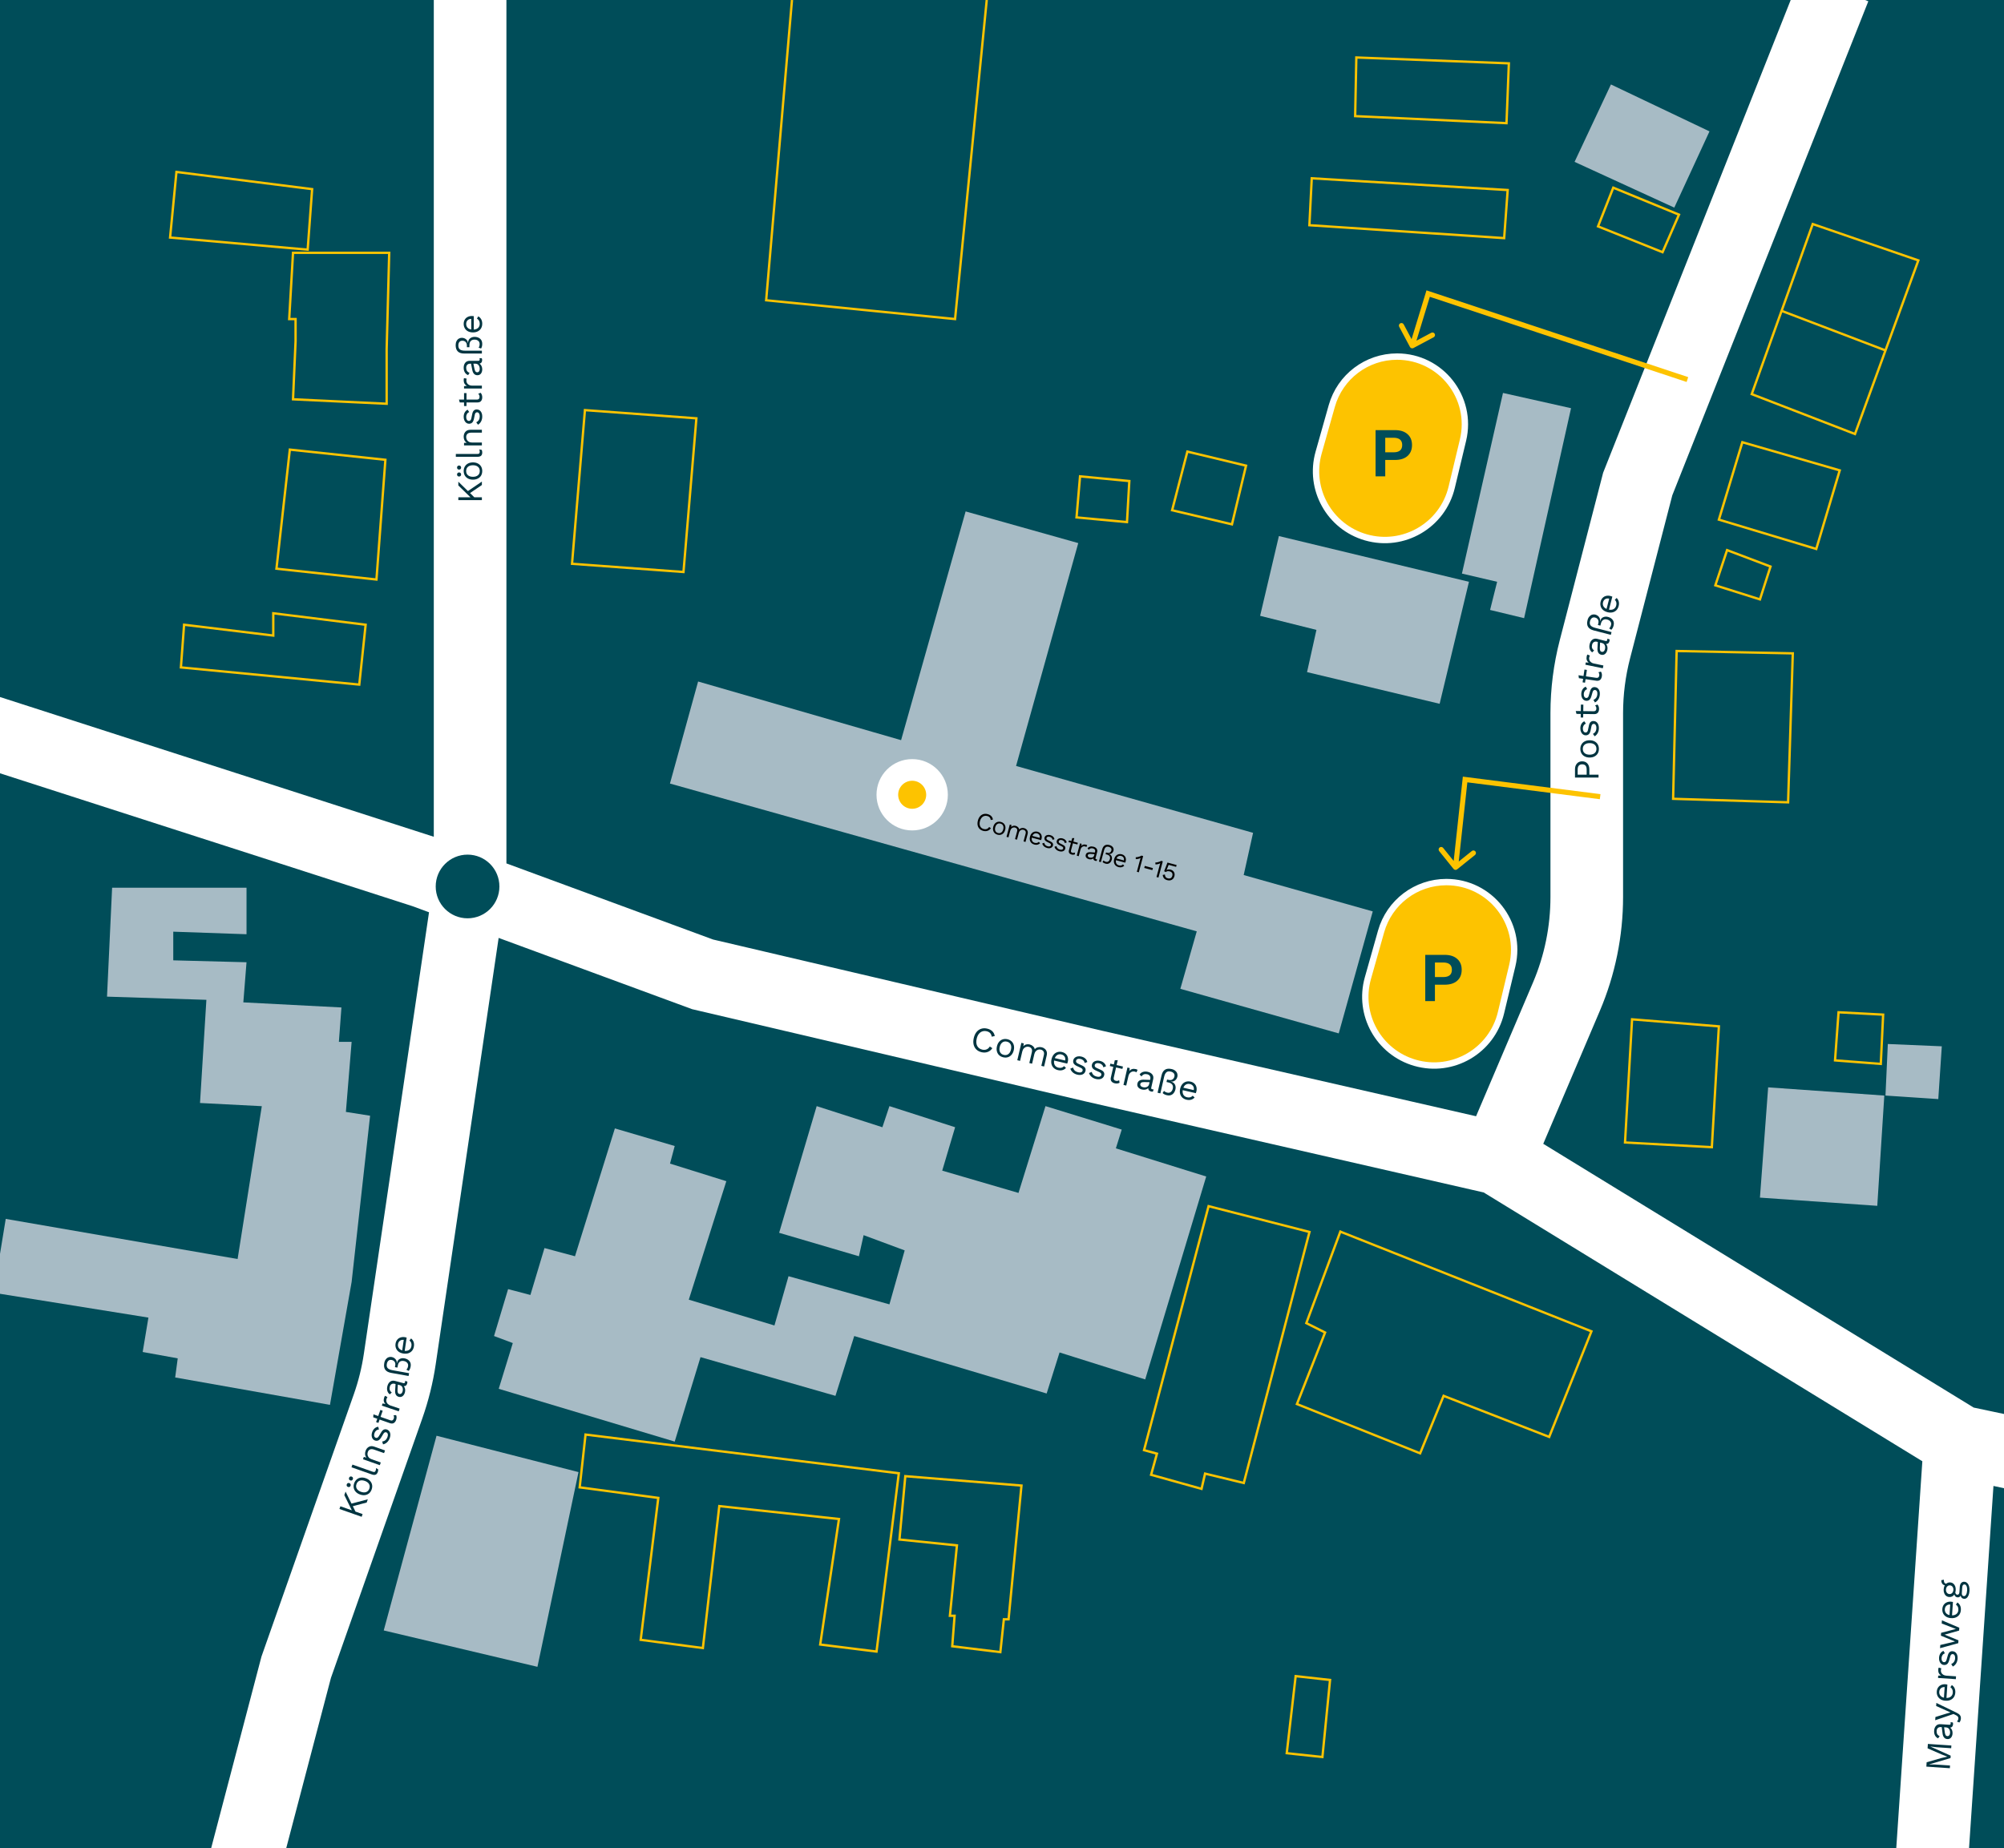 <?xml version="1.0" encoding="UTF-8"?> <svg xmlns="http://www.w3.org/2000/svg" width="1573" height="1451" viewBox="0 0 1573 1451" fill="none"><rect x="0" y="0" width="1573" height="1451" fill="#808080" stroke="none"/><g clip-path="url(#clip0_4854_4488)"><rect width="1573" height="1451" fill="#004D59"></rect><path d="M302.5 361L227.5 353L217 446.5L295.5 455L302.5 361Z" stroke="#FDC300" stroke-width="1.84"></path><path d="M142 524L144.5 490.5L214.5 499V481.5L287 490.5L282 537.5L142 524Z" stroke="#FDC300" stroke-width="1.84"></path><path d="M305.5 198.5H230L227 250.5H232V268L230 313.5L303.5 317V274L305.5 198.5Z" stroke="#FDC300" stroke-width="1.84"></path><path d="M241.5 196L245 148.5L138.5 135L133.5 186.5L241.5 196Z" stroke="#FDC300" stroke-width="1.84"></path><path d="M1073.72 767.91L1084.06 731.303C1090.54 708.383 1111.46 692.557 1135.28 692.557C1169.69 692.557 1195.05 724.722 1187.03 758.185L1178.16 795.177C1170.99 825.077 1140.33 842.96 1110.78 834.479C1082.2 826.279 1065.63 796.518 1073.72 767.91Z" fill="#FDC300" stroke="white" stroke-width="5"></path><path d="M1133.97 749.7C1138.15 749.7 1141.41 750.745 1143.76 752.835C1146.14 754.888 1147.33 757.748 1147.33 761.415C1147.33 765.082 1146.14 767.96 1143.76 770.05C1141.41 772.103 1138.15 773.13 1133.97 773.13H1126.32V786H1118.73V749.7H1133.97ZM1132.81 767.135C1137.36 767.135 1139.63 765.228 1139.63 761.415C1139.63 757.602 1137.36 755.695 1132.81 755.695H1126.32V767.135H1132.81Z" fill="#004D59"></path><path d="M1035.04 355.322L1045.38 318.716C1051.86 295.796 1072.78 279.97 1096.6 279.97C1131.01 279.97 1156.37 312.135 1148.35 345.598L1139.48 382.59C1132.31 412.49 1101.65 430.372 1072.1 421.891C1043.52 413.691 1026.95 383.931 1035.04 355.322Z" fill="#FDC300" stroke="white" stroke-width="5"></path><path d="M1175.14 456.793L1147.51 450.346L1179.74 308.519L1233.16 320.492L1196.32 485.343L1169.61 478.896L1175.14 456.793Z" fill="#A7BBC5"></path><path d="M884.601 409.917L845 406.233L847.763 374L886.443 377.684L884.601 409.917Z" stroke="#FDC300" stroke-width="1.842"></path><path d="M707.292 581.122L757.945 401.536L846.356 426.402L797.546 601.383L983.578 653.877L976.211 687.031L1077.52 715.581L1050.81 811.36L926.479 776.364L939.373 731.237L918.299 725.323L663.131 653.717L525.865 615.197L547.967 535.074L685.174 574.729L707.292 581.122Z" fill="#A7BBC5"></path><path d="M989.104 483.501L1003.84 420.876L1153.03 456.793L1130.01 552.572L1025.94 527.706L1033.31 494.552L989.104 483.501Z" fill="#A7BBC5"></path><path d="M967.001 411.666L920.033 400.615L932.005 354.567L978.053 365.619L967.001 411.666Z" stroke="#FDC300" stroke-width="1.842"></path><path d="M1407.22 512.971L1316.04 511.129L1313.28 627.169L1403.53 629.932L1407.22 512.971Z" stroke="#FDC300" stroke-width="1.842"></path><path d="M1355.64 431.927L1346.43 459.556L1381.43 470.607L1389.72 444.821L1355.64 431.927Z" stroke="#FDC300" stroke-width="1.842"></path><path d="M1425.64 431.006L1349.2 407.982L1367.62 347.199L1444.06 369.302L1425.64 431.006Z" stroke="#FDC300" stroke-width="1.842"></path><path d="M1398.43 244.053L1422.87 175.902L1505.76 204.452L1479.97 275.126M1398.43 244.053L1374.98 309.44L1456.03 340.753L1479.97 275.126M1398.43 244.053L1479.97 275.126" stroke="#FDC300" stroke-width="1.842"></path><path d="M1254.34 177.744L1266.31 147.353L1317.88 168.535L1304.99 198.005L1254.34 177.744Z" stroke="#FDC300" stroke-width="1.842"></path><path d="M1264.47 66.309L1235.92 127.092L1314.2 163.009L1341.83 103.147L1264.47 66.309Z" fill="#A7BBC5"></path><path d="M1183.43 149.194L1029.63 139.985L1027.78 176.823L1180.66 186.954L1183.43 149.194Z" stroke="#FDC300" stroke-width="1.842"></path><path d="M1063.7 91.174L1064.62 45.127L1184.35 49.731L1182.5 96.7L1063.7 91.174Z" stroke="#FDC300" stroke-width="1.842"></path><path d="M1479.05 860.171L1387.88 853.724L1381.43 940.294L1473.53 946.74L1479.05 860.171Z" fill="#A7BBC5"></path><path d="M1440.37 832.542L1443.13 794.783L1478.13 796.625L1476.29 835.305L1440.37 832.542Z" stroke="#FDC300" stroke-width="1.842"></path><path d="M1479.97 860.171L1481.81 819.688L1524.18 821.491L1521.42 862.933L1479.97 860.171Z" fill="#A7BBC5"></path><path d="M621.644 0L601.383 235.764L749.656 250.499L774.522 0" stroke="#FDC300" stroke-width="1.842"></path><path d="M529.603 899.772L482.635 885.957L451.322 986.341L427.378 979.895L416.326 1016.73L398.828 1012.13L387.777 1048.97L402.512 1054.49L391.46 1090.41L529.603 1131.85L549.864 1065.54L655.774 1095.93L670.509 1048.97L821.546 1094.09L831.676 1061.86L898.906 1083.04L946.795 923.716L875.882 901.614L880.487 886.878L820.625 868.459L799.443 936.61L739.581 919.112L749.711 885.036L698.138 868.459L692.612 885.036L641.039 868.459L611.568 967.922L674.193 986.341L677.877 969.764L710.11 981.737L698.138 1024.1L618.936 1002L607.885 1040.68L540.655 1020.42L570.125 927.4L525.92 913.586L529.603 899.772Z" fill="#A7BBC5"></path><path d="M1027.85 967.261L948.652 947L898 1138.56L908.13 1141.32L903.526 1157.9L943.127 1168.95L945.89 1156.98L976.281 1164.35L1027.85 967.261Z" stroke="#FDC300" stroke-width="1.842"></path><path d="M1040.1 1046.2L1018 1102.38L1114.7 1141.06L1133.12 1095.93L1216.01 1128.17L1249.16 1045.28L1052.08 967L1025.37 1038.83L1040.1 1046.2Z" stroke="#FDC300" stroke-width="1.842"></path><path d="M454.085 1155.8L342.65 1127.25L301.207 1280.13L421.852 1308.68L454.085 1155.8Z" fill="#A7BBC5"></path><path d="M705.506 1156.72L459.611 1126.33L455.006 1167.77L516.71 1176.06L502.896 1287.49L551.706 1293.94L564.6 1182.5L658.537 1192.63L643.802 1291.18L688.008 1296.7L705.506 1156.72Z" stroke="#FDC300" stroke-width="1.842"></path><path d="M706 1208.73L710.605 1159L801.779 1166.37L791.649 1271.36H787.965L785.202 1297.14L747.443 1292.54L749.285 1268.59H745.601L751.127 1213.34L706 1208.73Z" stroke="#FDC300" stroke-width="1.842"></path><path d="M1349.2 805.834L1281.05 800.309L1275.52 897.009L1343.67 900.693L1349.2 805.834Z" stroke="#FDC300" stroke-width="1.842"></path><path d="M1010 1376.5L1017 1316L1044 1319L1038 1379.5L1010 1376.5Z" stroke="#FDC300" stroke-width="1.84"></path><path d="M449 442.645L459.13 322L546.621 328.447L536.491 449.092L449 442.645Z" stroke="#FDC300" stroke-width="1.842"></path><path d="M1094.97 337.7C1099.15 337.7 1102.41 338.745 1104.76 340.835C1107.14 342.888 1108.33 345.748 1108.33 349.415C1108.33 353.082 1107.14 355.96 1104.76 358.05C1102.41 360.103 1099.15 361.13 1094.97 361.13H1087.32V374H1079.73V337.7H1094.97ZM1093.81 355.135C1098.36 355.135 1100.63 353.228 1100.63 349.415C1100.63 345.602 1098.36 343.695 1093.81 343.695H1087.32V355.135H1093.81Z" fill="#004D59"></path><path d="M88 697H193.5V733.5L136 731.5V754L193.5 755.5L191 787L268 791L266 818H276L271.5 873L273 873.237L290.5 876L276 1006.5L259 1103L137.5 1081.5L139.5 1066.5L112 1061.5L116.5 1034.5L-5 1015L4.5 957L186.5 988.5L205.5 868.5L157 866L162 785L84 782.5L88 697Z" fill="#A7BBC5"></path><path d="M777.813 650.267C777.124 651.242 776.239 651.916 775.159 652.289C774.082 652.649 772.945 652.669 771.748 652.348C770.55 652.027 769.577 651.483 768.83 650.717C768.086 649.938 767.601 648.994 767.374 647.884C767.163 646.764 767.237 645.535 767.596 644.196C767.952 642.869 768.5 641.774 769.243 640.91C769.998 640.049 770.89 639.474 771.92 639.184C772.954 638.881 774.057 638.887 775.229 639.201C776.452 639.529 777.409 640.054 778.099 640.777C778.801 641.504 779.227 642.412 779.377 643.501L777.66 643.807C777.576 642.984 777.314 642.313 776.874 641.795C776.433 641.277 775.794 640.905 774.957 640.681C774.081 640.446 773.259 640.447 772.492 640.683C771.728 640.906 771.062 641.356 770.495 642.032C769.927 642.708 769.502 643.574 769.219 644.63C768.791 646.227 768.834 647.585 769.349 648.703C769.88 649.811 770.809 650.544 772.136 650.899C772.999 651.13 773.804 651.111 774.553 650.843C775.301 650.574 775.924 650.051 776.423 649.273L777.813 650.267ZM785.674 645.313C786.588 645.558 787.338 645.979 787.923 646.578C788.524 647.167 788.923 647.895 789.119 648.762C789.314 649.628 789.276 650.571 789.003 651.588C788.73 652.605 788.293 653.441 787.69 654.094C787.087 654.746 786.376 655.184 785.557 655.406C784.755 655.619 783.897 655.603 782.982 655.358C782.068 655.113 781.31 654.696 780.709 654.107C780.123 653.509 779.733 652.776 779.537 651.909C779.342 651.042 779.38 650.1 779.653 649.083C779.926 648.065 780.363 647.23 780.966 646.577C781.569 645.924 782.272 645.491 783.074 645.278C783.893 645.056 784.759 645.068 785.674 645.313ZM785.317 646.646C784.338 646.383 783.484 646.506 782.754 647.015C782.024 647.523 781.506 648.351 781.198 649.497C780.891 650.643 780.927 651.619 781.304 652.424C781.682 653.229 782.361 653.763 783.339 654.025C784.318 654.287 785.172 654.164 785.902 653.656C786.632 653.147 787.151 652.32 787.458 651.174C787.765 650.028 787.729 649.052 787.352 648.247C786.974 647.442 786.296 646.908 785.317 646.646ZM793.98 647.745L793.672 649.278C794.159 648.801 794.711 648.493 795.328 648.355C795.957 648.22 796.588 648.237 797.219 648.406C797.927 648.596 798.534 648.931 799.041 649.412C799.56 649.896 799.891 650.489 800.034 651.19C800.483 650.647 801.073 650.301 801.803 650.152C802.533 650.003 803.233 650.018 803.903 650.197C804.547 650.37 805.11 650.665 805.591 651.084C806.089 651.494 806.437 652.022 806.636 652.669C806.836 653.316 806.827 654.045 806.609 654.856L804.953 661.038L803.407 660.624L805.022 654.597C805.247 653.76 805.2 653.084 804.882 652.571C804.58 652.049 804.088 651.696 803.405 651.513C802.89 651.375 802.379 651.376 801.872 651.516C801.382 651.647 800.936 651.921 800.534 652.338C800.149 652.746 799.866 653.284 799.687 653.954L798.269 659.247L796.723 658.833L798.338 652.806C798.563 651.968 798.516 651.293 798.198 650.78C797.896 650.258 797.404 649.905 796.721 649.722C796.258 649.598 795.774 649.599 795.271 649.727C794.771 649.841 794.312 650.112 793.894 650.538C793.476 650.964 793.167 651.551 792.967 652.298L791.585 657.456L790.039 657.042L792.627 647.383L793.98 647.745ZM817.548 658.553C817.451 658.914 817.329 659.268 817.181 659.614L809.897 657.663C809.702 658.701 809.805 659.578 810.207 660.293C810.609 661.008 811.268 661.488 812.182 661.733C813.47 662.078 814.538 661.826 815.387 660.977L816.412 662.017C815.859 662.587 815.19 662.974 814.404 663.177C813.621 663.368 812.773 663.34 811.858 663.095C810.944 662.85 810.179 662.432 809.565 661.839C808.967 661.237 808.569 660.509 808.37 659.655C808.174 658.789 808.214 657.84 808.49 656.81C808.763 655.792 809.194 654.955 809.784 654.299C810.387 653.646 811.09 653.213 811.892 653C812.698 652.775 813.552 652.782 814.453 653.024C815.329 653.259 816.037 653.655 816.578 654.214C817.122 654.76 817.471 655.413 817.627 656.173C817.795 656.935 817.769 657.729 817.548 658.553ZM814.052 654.366C813.241 654.148 812.506 654.214 811.847 654.562C811.191 654.897 810.683 655.478 810.323 656.307L816.08 657.849C816.285 656.98 816.201 656.239 815.826 655.628C815.455 655.004 814.864 654.583 814.052 654.366ZM821.868 665.778C820.915 665.522 820.099 665.09 819.421 664.48C818.745 663.857 818.292 663.128 818.06 662.293L819.627 661.699C819.749 662.38 820.041 662.962 820.505 663.445C820.973 663.916 821.586 664.253 822.346 664.456C823.016 664.636 823.579 664.649 824.034 664.494C824.506 664.331 824.799 664.037 824.912 663.612C825.085 662.968 824.777 662.443 823.988 662.039L821.799 660.935C820.937 660.497 820.351 660.002 820.044 659.45C819.752 658.889 819.698 658.267 819.881 657.584C820.022 657.056 820.306 656.615 820.733 656.259C821.159 655.904 821.69 655.674 822.326 655.568C822.965 655.45 823.652 655.489 824.386 655.685C825.326 655.937 826.075 656.338 826.631 656.887C827.201 657.44 827.555 658.101 827.694 658.87L826.172 659.373C826.111 658.777 825.879 658.28 825.475 657.882C825.074 657.471 824.59 657.19 824.024 657.038C823.341 656.855 822.762 656.852 822.287 657.028C821.828 657.195 821.54 657.497 821.423 657.935C821.24 658.618 821.581 659.172 822.447 659.597L824.728 660.746C825.542 661.158 826.083 661.613 826.349 662.113C826.629 662.615 826.686 663.176 826.52 663.794C826.275 664.708 825.724 665.348 824.867 665.712C824.014 666.063 823.014 666.085 821.868 665.778ZM831.476 668.352C830.523 668.097 829.707 667.664 829.029 667.054C828.353 666.432 827.9 665.703 827.668 664.868L829.235 664.273C829.357 664.954 829.649 665.537 830.113 666.02C830.581 666.49 831.194 666.827 831.954 667.031C832.624 667.21 833.187 667.223 833.642 667.069C834.114 666.905 834.406 666.611 834.52 666.186C834.693 665.542 834.385 665.018 833.596 664.613L831.407 663.509C830.544 663.071 829.959 662.576 829.652 662.024C829.36 661.463 829.306 660.841 829.489 660.159C829.63 659.631 829.914 659.189 830.341 658.834C830.767 658.479 831.298 658.248 831.934 658.143C832.573 658.024 833.26 658.063 833.994 658.26C834.934 658.512 835.683 658.912 836.239 659.462C836.809 660.015 837.163 660.676 837.302 661.445L835.78 661.948C835.719 661.352 835.487 660.855 835.082 660.456C834.682 660.045 834.198 659.764 833.632 659.612C832.949 659.429 832.37 659.426 831.895 659.602C831.436 659.769 831.148 660.072 831.031 660.51C830.848 661.192 831.189 661.746 832.055 662.171L834.336 663.321C835.15 663.732 835.691 664.188 835.957 664.687C836.237 665.19 836.294 665.75 836.128 666.368C835.883 667.283 835.332 667.922 834.475 668.286C833.622 668.637 832.622 668.659 831.476 668.352ZM843.809 670.725C843.01 671.132 842.114 671.203 841.123 670.937C840.311 670.719 839.703 670.336 839.298 669.785C838.897 669.222 838.809 668.495 839.034 667.603L840.624 661.672L838.692 661.154L839.049 659.821L840.981 660.339L841.602 658.021L843.261 658.01L842.526 660.753L846.042 661.695L845.685 663.028L842.169 662.086L840.652 667.746C840.528 668.21 840.562 668.599 840.754 668.912C840.962 669.217 841.285 669.428 841.723 669.545C842.084 669.642 842.415 669.668 842.717 669.625C843.022 669.568 843.321 669.455 843.615 669.286L843.809 670.725ZM849.016 662.492L848.804 664.133C849.663 663.093 850.852 662.777 852.371 663.184C852.835 663.308 853.172 663.468 853.382 663.662L852.734 665C852.452 664.814 852.073 664.657 851.597 664.529C851.172 664.416 850.72 664.426 850.243 664.56C849.781 664.685 849.356 664.957 848.968 665.378C848.582 665.785 848.298 666.33 848.115 667.013L846.718 672.229L845.172 671.815L847.76 662.156L849.016 662.492ZM860.451 674.646C860.696 674.711 860.942 674.743 861.191 674.741L860.788 675.937C860.496 675.997 860.144 675.971 859.732 675.861C859.242 675.73 858.855 675.502 858.569 675.177C858.3 674.842 858.182 674.431 858.216 673.943C857.767 674.334 857.224 674.582 856.588 674.687C855.956 674.78 855.337 674.746 854.732 674.583C853.818 674.338 853.118 673.909 852.634 673.297C852.153 672.671 852.024 671.939 852.248 671.102C852.442 670.381 852.839 669.852 853.439 669.516C854.04 669.18 854.803 669.04 855.727 669.094L859.429 669.341L859.527 668.973C859.721 668.252 859.676 667.647 859.393 667.157C859.114 666.654 858.62 666.308 857.911 666.118C856.508 665.742 855.436 666.11 854.696 667.223L853.647 666.114C854.118 665.44 854.758 664.983 855.567 664.744C856.38 664.493 857.295 664.503 858.312 664.776C859.42 665.073 860.239 665.596 860.77 666.345C861.317 667.086 861.446 667.997 861.156 669.078L859.903 673.754C859.779 674.217 859.961 674.515 860.451 674.646ZM855.307 673.288C856.105 673.502 856.837 673.477 857.501 673.213C858.165 672.95 858.603 672.425 858.813 671.639L859.087 670.616L856.131 670.445C855.436 670.41 854.91 670.469 854.551 670.622C854.196 670.761 853.964 671.037 853.853 671.449C853.746 671.848 853.819 672.22 854.072 672.564C854.329 672.895 854.74 673.136 855.307 673.288ZM870.183 670.503C871.342 670.814 872.105 671.391 872.472 672.235C872.853 673.082 872.914 673.989 872.655 674.955C872.334 676.153 871.74 677.056 870.872 677.666C870.021 678.266 868.978 678.401 867.741 678.069C867.175 677.917 866.69 677.718 866.286 677.472C865.883 677.226 865.594 676.99 865.42 676.764L866.216 675.569C866.451 675.826 866.705 676.039 866.977 676.208C867.249 676.378 867.617 676.524 868.081 676.649C868.802 676.842 869.444 676.738 870.007 676.337C870.57 675.935 870.96 675.329 871.178 674.518C871.419 673.616 871.351 672.866 870.973 672.268C870.598 671.657 869.922 671.22 868.943 670.958L867.803 670.653L868.17 669.281L869.117 669.535C869.916 669.749 870.601 669.691 871.172 669.361C871.76 669.021 872.149 668.497 872.339 667.789C872.535 667.055 872.45 666.445 872.083 665.96C871.72 665.463 871.151 665.11 870.379 664.903C869.336 664.624 868.522 664.723 867.938 665.202C867.358 665.668 866.902 666.519 866.571 667.755L864.123 676.893L862.577 676.478L865.15 666.877C865.971 663.812 867.895 662.685 870.922 663.496C871.784 663.727 872.469 664.083 872.975 664.564C873.498 665.035 873.838 665.568 873.996 666.162C874.158 666.744 874.161 667.325 874.006 667.904C873.864 668.432 873.617 668.918 873.263 669.362C872.913 669.792 872.474 670.117 871.947 670.334C871.419 670.552 870.834 670.595 870.193 670.465L870.183 670.503ZM883.596 676.251C883.499 676.611 883.377 676.965 883.229 677.312L875.946 675.36C875.75 676.399 875.854 677.275 876.256 677.99C876.658 678.705 877.316 679.185 878.23 679.43C879.518 679.775 880.586 679.523 881.435 678.674L882.461 679.715C881.908 680.285 881.238 680.671 880.452 680.875C879.669 681.065 878.821 681.038 877.906 680.793C876.992 680.548 876.228 680.129 875.613 679.537C875.016 678.935 874.617 678.207 874.418 677.353C874.222 676.486 874.262 675.538 874.539 674.507C874.811 673.49 875.242 672.653 875.832 671.997C876.435 671.344 877.138 670.911 877.94 670.698C878.746 670.472 879.6 670.48 880.502 670.722C881.377 670.956 882.085 671.353 882.626 671.912C883.17 672.458 883.519 673.111 883.675 673.87C883.843 674.633 883.817 675.427 883.596 676.251ZM880.101 672.063C879.289 671.846 878.554 671.911 877.895 672.259C877.239 672.594 876.731 673.176 876.371 674.004L882.128 675.547C882.334 674.677 882.249 673.937 881.874 673.326C881.503 672.702 880.912 672.281 880.101 672.063ZM894.845 675.103C894.917 674.833 895.063 674.34 895.282 673.626C894.73 673.934 894.122 674.171 893.456 674.338C892.793 674.491 892.141 674.558 891.497 674.537L891.47 673.019C891.789 673.063 892.246 673.033 892.839 672.93C893.436 672.814 894.024 672.654 894.603 672.45C895.186 672.234 895.635 672.002 895.949 671.755L897.302 672.117L893.885 684.867L892.34 684.453L894.845 675.103ZM898.147 681.454L898.576 679.851L904.951 681.559L904.522 683.162L898.147 681.454ZM910.269 679.236C910.341 678.966 910.487 678.473 910.706 677.759C910.154 678.066 909.546 678.304 908.88 678.47C908.217 678.624 907.564 678.691 906.921 678.67L906.893 677.151C907.213 677.196 907.669 677.166 908.263 677.063C908.86 676.947 909.448 676.787 910.027 676.583C910.61 676.366 911.058 676.135 911.373 675.888L912.725 676.25L909.309 689L907.763 688.586L910.269 679.236ZM916.186 691.05C915.078 690.753 914.242 690.267 913.678 689.591C913.117 688.903 912.771 688.03 912.64 686.973L914.359 686.585C914.381 687.378 914.56 688.026 914.894 688.53C915.241 689.037 915.814 689.397 916.613 689.611C917.501 689.85 918.261 689.798 918.891 689.456C919.537 689.104 919.967 688.502 920.182 687.648C920.408 686.756 920.35 686.016 920.011 685.428C919.675 684.828 919.076 684.412 918.213 684.181C916.886 683.825 915.829 683.984 915.042 684.656L913.757 684.042L916.389 677.232L923.556 679.152L923.168 680.601L917.315 679.033L915.736 682.916L915.65 683.08L915.689 683.09C916.561 682.565 917.629 682.471 918.891 682.809C920.101 683.134 920.972 683.774 921.502 684.731C922.036 685.674 922.138 686.764 921.806 688.001C921.575 688.864 921.187 689.567 920.641 690.111C920.095 690.655 919.434 691.009 918.658 691.174C917.886 691.326 917.062 691.285 916.186 691.05Z" fill="black"></path><circle cx="716" cy="624" r="28" fill="white"></circle><circle cx="716" cy="624" r="11" fill="#FDC300"></circle><path d="M369 -69.5V418V678.267C369 688.039 368.284 697.797 366.857 707.463L313.811 1066.95C311.941 1079.62 308.859 1092.08 304.606 1104.16L232.5 1309L188 1478.5M-132.5 534.5L100.25 609.5L333 684.5L551.5 765L858.5 837L1175.5 909.5M1175.5 909.5L1538.5 1132M1175.5 909.5L1229.53 782.527C1240.07 757.764 1245.5 731.129 1245.5 704.216V559.97C1245.5 543.058 1247.65 526.215 1251.88 509.843L1285.5 380L1440 -9.5M1538.5 1132L1633 1152M1538.5 1132L1510.5 1547.5" stroke="white" stroke-width="57"></path><path d="M1236.26 603.964C1236.26 602.097 1236.77 600.594 1237.8 599.456C1238.81 598.317 1240.17 597.748 1241.89 597.748C1243.61 597.748 1244.98 598.317 1246 599.456C1247.01 600.594 1247.52 602.097 1247.52 603.964L1247.52 608.248L1254.74 608.248L1254.74 610.488L1236.26 610.488L1236.26 603.964ZM1245.42 604.3C1245.42 602.862 1245.13 601.808 1244.55 601.136C1243.95 600.445 1243.06 600.1 1241.89 600.1C1240.71 600.1 1239.83 600.445 1239.26 601.136C1238.66 601.808 1238.36 602.862 1238.36 604.3L1238.36 608.248L1245.42 608.248L1245.42 604.3ZM1240.46 587.988C1240.46 586.663 1240.76 585.496 1241.36 584.488C1241.93 583.461 1242.77 582.659 1243.88 582.08C1244.98 581.501 1246.27 581.212 1247.74 581.212C1249.21 581.212 1250.5 581.501 1251.6 582.08C1252.71 582.659 1253.55 583.461 1254.15 584.488C1254.73 585.496 1255.02 586.663 1255.02 587.988C1255.02 589.313 1254.73 590.489 1254.15 591.516C1253.55 592.524 1252.71 593.317 1251.6 593.896C1250.5 594.475 1249.21 594.764 1247.74 594.764C1246.27 594.764 1244.98 594.475 1243.88 593.896C1242.77 593.317 1241.93 592.524 1241.36 591.516C1240.76 590.489 1240.46 589.313 1240.46 587.988ZM1242.39 587.988C1242.39 589.407 1242.87 590.517 1243.82 591.32C1244.77 592.123 1246.08 592.524 1247.74 592.524C1249.4 592.524 1250.71 592.123 1251.66 591.32C1252.61 590.517 1253.09 589.407 1253.09 587.988C1253.09 586.569 1252.61 585.459 1251.66 584.656C1250.71 583.853 1249.4 583.452 1247.74 583.452C1246.08 583.452 1244.77 583.853 1243.82 584.656C1242.87 585.459 1242.39 586.569 1242.39 587.988ZM1255.02 571.675C1255.02 573.056 1254.73 574.316 1254.15 575.455C1253.55 576.594 1252.73 577.471 1251.69 578.087L1250.32 576.183C1251.19 575.772 1251.87 575.166 1252.36 574.363C1252.83 573.56 1253.06 572.608 1253.06 571.507C1253.06 570.536 1252.87 569.771 1252.5 569.211C1252.11 568.632 1251.6 568.343 1250.99 568.343C1250.05 568.343 1249.46 568.95 1249.2 570.163L1248.5 573.523C1248.22 574.848 1247.76 575.819 1247.12 576.435C1246.47 577.032 1245.65 577.331 1244.66 577.331C1243.89 577.331 1243.19 577.107 1242.56 576.659C1241.93 576.211 1241.42 575.576 1241.05 574.755C1240.66 573.934 1240.46 572.991 1240.46 571.927C1240.46 570.564 1240.73 569.407 1241.27 568.455C1241.81 567.484 1242.58 566.766 1243.57 566.299L1244.8 568.175C1244.02 568.474 1243.43 568.968 1243.04 569.659C1242.63 570.35 1242.42 571.106 1242.42 571.927C1242.42 572.916 1242.63 573.7 1243.04 574.279C1243.43 574.839 1243.94 575.119 1244.58 575.119C1245.57 575.119 1246.19 574.456 1246.45 573.131L1247.18 569.631C1247.44 568.38 1247.86 567.484 1248.44 566.943C1249.02 566.383 1249.76 566.103 1250.65 566.103C1251.98 566.103 1253.04 566.616 1253.84 567.643C1254.63 568.67 1255.02 570.014 1255.02 571.675ZM1253.91 553.132C1254.74 554.077 1255.15 555.268 1255.13 556.705C1255.11 557.881 1254.8 558.838 1254.19 559.577C1253.56 560.315 1252.61 560.684 1251.32 560.685L1242.72 560.567L1242.68 563.366L1240.75 563.34L1240.79 560.54L1237.43 560.494L1236.85 558.245L1240.82 558.3L1240.89 553.205L1242.82 553.231L1242.75 558.327L1250.96 558.44C1251.63 558.449 1252.14 558.27 1252.5 557.901C1252.85 557.514 1253.02 557.003 1253.03 556.368C1253.04 555.846 1252.96 555.387 1252.8 554.993C1252.62 554.598 1252.36 554.231 1252.03 553.89L1253.91 553.132ZM1255.74 545.372C1255.64 546.75 1255.25 547.984 1254.59 549.075C1253.91 550.164 1253.02 550.976 1251.93 551.511L1250.71 549.507C1251.61 549.165 1252.34 548.612 1252.88 547.849C1253.41 547.084 1253.72 546.153 1253.8 545.055C1253.88 544.087 1253.75 543.31 1253.42 542.723C1253.07 542.116 1252.59 541.789 1251.98 541.742C1251.05 541.67 1250.41 542.229 1250.05 543.419L1249.1 546.716C1248.72 548.016 1248.19 548.948 1247.51 549.514C1246.81 550.06 1245.97 550.294 1244.98 550.219C1244.22 550.16 1243.54 549.883 1242.94 549.388C1242.34 548.893 1241.89 548.221 1241.58 547.374C1241.25 546.525 1241.12 545.57 1241.21 544.509C1241.31 543.15 1241.67 542.017 1242.28 541.109C1242.9 540.183 1243.71 539.525 1244.74 539.135L1245.82 541.1C1245.02 541.338 1244.39 541.786 1243.95 542.445C1243.49 543.102 1243.22 543.84 1243.16 544.659C1243.08 545.646 1243.23 546.443 1243.59 547.051C1243.94 547.64 1244.43 547.958 1245.07 548.007C1246.05 548.082 1246.73 547.47 1247.09 546.168L1248.08 542.734C1248.44 541.507 1248.93 540.646 1249.54 540.151C1250.16 539.637 1250.92 539.414 1251.81 539.482C1253.14 539.584 1254.16 540.177 1254.88 541.262C1255.58 542.346 1255.87 543.716 1255.74 545.372ZM1256.61 527.312C1257.3 528.356 1257.55 529.59 1257.34 531.012C1257.17 532.176 1256.74 533.085 1256.04 533.738C1255.33 534.389 1254.33 534.631 1253.05 534.465L1244.54 533.232L1244.14 536.003L1242.23 535.726L1242.63 532.955L1239.31 532.474L1239.02 530.169L1242.95 530.739L1243.68 525.695L1245.6 525.972L1244.87 531.016L1252.98 532.192C1253.65 532.288 1254.18 532.177 1254.59 531.858C1254.98 531.518 1255.22 531.035 1255.31 530.406C1255.38 529.889 1255.37 529.424 1255.26 529.012C1255.13 528.598 1254.92 528.2 1254.64 527.819L1256.61 527.312ZM1244.76 520.096L1247.07 520.255C1245.55 519.142 1245 517.507 1245.45 515.349C1245.58 514.691 1245.78 514.207 1246.03 513.897L1247.95 514.69C1247.72 515.099 1247.53 515.642 1247.39 516.319C1247.27 516.922 1247.32 517.552 1247.55 518.208C1247.76 518.843 1248.18 519.414 1248.8 519.922C1249.4 520.426 1250.19 520.777 1251.15 520.975L1258.56 522.49L1258.11 524.684L1244.4 521.88L1244.76 520.096ZM1261.58 502.494C1261.66 502.15 1261.7 501.804 1261.7 501.456L1263.38 501.999C1263.47 502.406 1263.44 502.9 1263.29 503.479C1263.12 504.166 1262.8 504.713 1262.35 505.119C1261.89 505.502 1261.32 505.674 1260.63 505.635C1261.19 506.257 1261.55 507.012 1261.7 507.9C1261.85 508.784 1261.81 509.651 1261.59 510.501C1261.27 511.785 1260.68 512.772 1259.83 513.462C1258.96 514.147 1257.94 514.34 1256.76 514.041C1255.75 513.783 1255 513.237 1254.52 512.402C1254.04 511.567 1253.83 510.503 1253.89 509.208L1254.17 504.021L1253.65 503.89C1252.64 503.632 1251.79 503.706 1251.11 504.111C1250.41 504.511 1249.94 505.209 1249.68 506.204C1249.18 508.176 1249.72 509.67 1251.29 510.685L1249.76 512.173C1248.8 511.527 1248.15 510.639 1247.8 509.51C1247.44 508.377 1247.44 507.096 1247.8 505.667C1248.19 504.111 1248.91 502.955 1249.95 502.198C1250.98 501.419 1252.25 501.222 1253.77 501.608L1260.34 503.277C1260.99 503.443 1261.4 503.182 1261.58 502.494ZM1259.77 509.72C1260.05 508.598 1260.01 507.575 1259.62 506.65C1259.24 505.725 1258.5 505.122 1257.4 504.841L1255.96 504.476L1255.77 508.618C1255.74 509.591 1255.83 510.327 1256.05 510.826C1256.25 511.32 1256.64 511.641 1257.22 511.788C1257.78 511.93 1258.3 511.822 1258.78 511.461C1259.24 511.096 1259.57 510.516 1259.77 509.72ZM1255.92 487.866C1256.35 486.24 1257.14 485.164 1258.32 484.64C1259.5 484.097 1260.77 484.001 1262.13 484.352C1263.81 484.787 1265.08 485.609 1265.94 486.816C1266.79 488 1266.99 489.459 1266.55 491.194C1266.34 491.989 1266.07 492.671 1265.73 493.238C1265.39 493.806 1265.06 494.213 1264.75 494.459L1263.06 493.359C1263.42 493.027 1263.72 492.669 1263.95 492.286C1264.18 491.903 1264.38 491.387 1264.55 490.736C1264.81 489.724 1264.66 488.826 1264.09 488.043C1263.52 487.259 1262.67 486.72 1261.53 486.425C1260.27 486.098 1259.22 486.202 1258.39 486.739C1257.53 487.27 1256.93 488.223 1256.58 489.596L1256.16 491.196L1254.24 490.697L1254.58 489.369C1254.87 488.249 1254.78 487.29 1254.31 486.494C1253.83 485.675 1253.09 485.137 1252.1 484.88C1251.07 484.613 1250.22 484.739 1249.54 485.259C1248.85 485.774 1248.36 486.573 1248.08 487.658C1247.7 489.121 1247.85 490.259 1248.53 491.071C1249.19 491.878 1250.39 492.506 1252.12 492.955L1264.94 496.274L1264.38 498.443L1250.91 494.955C1246.61 493.841 1245.01 491.161 1246.11 486.915C1246.42 485.704 1246.91 484.741 1247.58 484.027C1248.23 483.29 1248.97 482.807 1249.8 482.579C1250.61 482.346 1251.43 482.334 1252.24 482.545C1252.98 482.737 1253.66 483.077 1254.29 483.567C1254.9 484.052 1255.36 484.662 1255.67 485.399C1255.98 486.135 1256.05 486.952 1255.87 487.852L1255.92 487.866ZM1264.09 467.936C1264.6 468.067 1265.1 468.234 1265.58 468.437L1262.94 478.656C1264.39 478.917 1265.62 478.762 1266.61 478.191C1267.61 477.62 1268.28 476.693 1268.61 475.41C1269.08 473.603 1268.71 472.11 1267.51 470.932L1268.96 469.484C1269.76 470.251 1270.31 471.184 1270.6 472.282C1270.88 473.376 1270.85 474.564 1270.52 475.847C1270.19 477.13 1269.61 478.205 1268.79 479.072C1267.95 479.916 1266.94 480.482 1265.74 480.771C1264.53 481.055 1263.2 481.01 1261.76 480.636C1260.33 480.266 1259.15 479.673 1258.23 478.854C1257.31 478.018 1256.69 477.04 1256.39 475.919C1256.06 474.793 1256.06 473.598 1256.39 472.333C1256.71 471.104 1257.25 470.108 1258.03 469.345C1258.79 468.577 1259.7 468.08 1260.76 467.853C1261.83 467.609 1262.94 467.636 1264.09 467.936ZM1258.27 472.879C1257.98 474.017 1258.08 475.046 1258.57 475.964C1259.05 476.878 1259.87 477.582 1261.03 478.077L1263.12 469.999C1261.9 469.722 1260.87 469.849 1260.02 470.38C1259.15 470.907 1258.57 471.74 1258.27 472.879Z" fill="#003440"></path><path d="M778.92 822.967C777.998 824.361 776.79 825.343 775.295 825.913C773.805 826.464 772.214 826.542 770.524 826.146C768.834 825.749 767.449 825.031 766.37 823.992C765.295 822.935 764.574 821.635 764.208 820.091C763.864 818.534 763.913 816.811 764.356 814.921C764.795 813.049 765.515 811.492 766.516 810.25C767.535 809.013 768.758 808.169 770.187 807.718C771.62 807.249 773.163 807.208 774.817 807.596C776.544 808.001 777.905 808.694 778.902 809.675C779.917 810.661 780.554 811.913 780.811 813.431L778.421 813.934C778.269 812.786 777.872 811.859 777.233 811.153C776.593 810.447 775.683 809.956 774.501 809.679C773.265 809.389 772.116 809.426 771.053 809.79C769.994 810.136 769.082 810.795 768.317 811.766C767.553 812.737 766.996 813.968 766.646 815.458C766.118 817.711 766.238 819.609 767.008 821.151C767.8 822.679 769.132 823.662 771.004 824.101C772.221 824.387 773.348 824.325 774.383 823.916C775.419 823.507 776.268 822.747 776.931 821.637L778.92 822.967ZM790.792 815.944C792.083 816.247 793.15 816.804 793.995 817.615C794.863 818.413 795.452 819.414 795.764 820.619C796.076 821.823 796.064 823.143 795.727 824.579C795.39 826.015 794.815 827.202 794 828.143C793.185 829.083 792.21 829.726 791.074 830.073C789.96 830.407 788.758 830.422 787.468 830.119C786.178 829.817 785.099 829.266 784.231 828.469C783.386 827.657 782.808 826.649 782.496 825.445C782.184 824.24 782.196 822.92 782.533 821.484C782.87 820.049 783.446 818.861 784.26 817.921C785.075 816.981 786.039 816.344 787.153 816.011C788.289 815.664 789.502 815.641 790.792 815.944ZM790.351 817.825C788.97 817.501 787.78 817.711 786.781 818.454C785.782 819.198 785.093 820.378 784.714 821.996C784.335 823.613 784.427 824.977 784.991 826.087C785.555 827.197 786.528 827.914 787.909 828.238C789.29 828.562 790.48 828.352 791.479 827.609C792.478 826.865 793.167 825.685 793.546 824.067C793.926 822.45 793.833 821.086 793.269 819.976C792.705 818.866 791.732 818.149 790.351 817.825ZM803.612 819.238L803.249 821.396C803.909 820.708 804.668 820.253 805.525 820.032C806.4 819.815 807.283 819.811 808.174 820.02C809.173 820.255 810.038 820.697 810.767 821.348C811.515 822.002 812.004 822.817 812.236 823.792C812.84 823.013 813.65 822.503 814.665 822.262C815.681 822.021 816.661 822.011 817.606 822.232C818.514 822.446 819.315 822.835 820.007 823.399C820.721 823.95 821.232 824.674 821.539 825.571C821.847 826.467 821.866 827.488 821.598 828.633L819.552 837.356L817.371 836.845L819.366 828.34C819.643 827.158 819.547 826.216 819.08 825.512C818.635 824.794 817.931 824.322 816.967 824.096C816.24 823.925 815.525 823.949 814.822 824.168C814.141 824.373 813.529 824.776 812.986 825.377C812.465 825.964 812.093 826.73 811.871 827.675L810.12 835.144L807.939 834.633L809.934 826.128C810.211 824.946 810.115 824.004 809.648 823.3C809.203 822.582 808.498 822.11 807.535 821.884C806.881 821.73 806.204 821.754 805.506 821.954C804.811 822.136 804.181 822.535 803.615 823.15C803.049 823.765 802.642 824.6 802.395 825.654L800.688 832.932L798.507 832.421L801.703 818.791L803.612 819.238ZM838.157 833.581C838.038 834.09 837.882 834.59 837.69 835.082L827.413 832.671C827.185 834.133 827.368 835.355 827.962 836.338C828.556 837.321 829.498 837.963 830.789 838.266C832.606 838.692 834.09 838.293 835.24 837.067L836.721 838.478C835.972 839.3 835.052 839.87 833.961 840.189C832.875 840.49 831.686 840.49 830.396 840.187C829.105 839.884 828.017 839.332 827.132 838.53C826.269 837.714 825.679 836.713 825.363 835.527C825.051 834.322 825.065 832.993 825.406 831.539C825.743 830.104 826.31 828.914 827.107 827.969C827.921 827.029 828.886 826.393 829.999 826.059C831.117 825.708 832.312 825.681 833.584 825.98C834.82 826.27 835.828 826.794 836.609 827.552C837.394 828.292 837.912 829.19 838.163 830.246C838.432 831.306 838.43 832.418 838.157 833.581ZM833.082 827.875C831.937 827.607 830.911 827.73 830.004 828.246C829.101 828.744 828.416 829.58 827.949 830.755L836.072 832.66C836.321 831.434 836.171 830.402 835.619 829.563C835.073 828.706 834.227 828.144 833.082 827.875ZM845.611 843.755C844.266 843.44 843.105 842.871 842.129 842.047C841.157 841.206 840.49 840.206 840.129 839.047L842.296 838.146C842.495 839.094 842.931 839.896 843.601 840.552C844.276 841.19 845.15 841.634 846.222 841.886C847.167 842.107 847.955 842.1 848.585 841.865C849.238 841.615 849.635 841.191 849.775 840.591C849.989 839.682 849.534 838.962 848.413 838.431L845.301 836.982C844.075 836.407 843.234 835.74 842.779 834.981C842.347 834.209 842.244 833.341 842.47 832.378C842.644 831.633 843.022 831.002 843.603 830.487C844.185 829.971 844.918 829.625 845.802 829.449C846.692 829.255 847.654 829.28 848.69 829.523C850.017 829.834 851.082 830.361 851.885 831.106C852.706 831.855 853.231 832.764 853.46 833.834L851.352 834.605C851.24 833.773 850.893 833.088 850.31 832.548C849.731 831.991 849.042 831.618 848.242 831.431C847.279 831.205 846.469 831.226 845.812 831.493C845.177 831.747 844.787 832.183 844.642 832.801C844.417 833.764 844.919 834.524 846.15 835.081L849.391 836.589C850.549 837.129 851.325 837.743 851.72 838.43C852.133 839.121 852.238 839.903 852.033 840.775C851.73 842.065 850.988 842.984 849.805 843.531C848.626 844.06 847.228 844.135 845.611 843.755ZM860.305 847.169C858.959 846.859 857.796 846.294 856.816 845.475C855.84 844.638 855.17 843.64 854.804 842.484L856.967 841.574C857.17 842.521 857.609 843.321 858.282 843.974C858.96 844.608 859.835 845.049 860.908 845.296C861.854 845.514 862.642 845.504 863.272 845.265C863.923 845.013 864.318 844.587 864.457 843.986C864.666 843.077 864.209 842.359 863.085 841.832L859.967 840.396C858.738 839.826 857.895 839.163 857.437 838.406C857.001 837.636 856.895 836.768 857.116 835.804C857.288 835.058 857.663 834.426 858.242 833.908C858.821 833.39 859.553 833.041 860.437 832.862C861.325 832.664 862.288 832.684 863.325 832.923C864.653 833.228 865.72 833.752 866.526 834.493C867.351 835.238 867.879 836.145 868.112 837.214L866.008 837.994C865.893 837.163 865.542 836.479 864.957 835.942C864.376 835.387 863.686 835.017 862.885 834.833C861.921 834.611 861.111 834.635 860.455 834.906C859.821 835.162 859.433 835.6 859.291 836.218C859.069 837.182 859.575 837.94 860.808 838.492L864.055 839.987C865.215 840.522 865.994 841.132 866.392 841.817C866.808 842.507 866.916 843.288 866.715 844.161C866.418 845.453 865.679 846.375 864.498 846.927C863.322 847.46 861.924 847.541 860.305 847.169ZM878.784 850.112C877.687 850.723 876.438 850.868 875.037 850.548C873.891 850.286 873.02 849.78 872.425 849.031C871.835 848.264 871.674 847.251 871.943 845.991L873.859 837.612L871.13 836.988L871.561 835.104L874.29 835.728L875.039 832.453L877.36 832.352L876.474 836.228L881.441 837.364L881.011 839.247L876.043 838.111L874.214 846.109C874.064 846.764 874.132 847.306 874.416 847.735C874.724 848.15 875.187 848.428 875.805 848.569C876.315 848.686 876.779 848.706 877.199 848.63C877.623 848.535 878.036 848.361 878.438 848.109L878.784 850.112ZM886.735 838.575L886.524 840.882C887.671 839.382 889.318 838.878 891.465 839.369C892.12 839.519 892.6 839.725 892.904 839.986L892.066 841.891C891.663 841.645 891.124 841.446 890.451 841.292C889.851 841.154 889.22 841.192 888.558 841.404C887.919 841.603 887.339 842.006 886.817 842.615C886.299 843.205 885.929 843.982 885.709 844.946L884.023 852.316L881.84 851.817L884.961 838.169L886.735 838.575ZM904.453 855.236C904.799 855.315 905.146 855.347 905.495 855.331L904.992 857.026C904.587 857.124 904.093 857.107 903.51 856.974C902.819 856.816 902.265 856.517 901.849 856.077C901.454 855.623 901.269 855.054 901.291 854.37C900.682 854.939 899.936 855.314 899.052 855.495C898.172 855.657 897.305 855.641 896.449 855.445C895.157 855.15 894.157 854.586 893.447 853.753C892.742 852.902 892.524 851.886 892.795 850.703C893.028 849.684 893.556 848.924 894.379 848.423C895.202 847.922 896.261 847.685 897.557 847.713L902.75 847.867L902.868 847.348C903.101 846.329 903.007 845.484 902.586 844.814C902.169 844.125 901.46 843.666 900.46 843.437C898.476 842.983 896.996 843.554 896.018 845.15L894.493 843.652C895.117 842.684 895.989 842.012 897.109 841.637C898.233 841.243 899.514 841.21 900.951 841.539C902.516 841.897 903.689 842.586 904.471 843.607C905.274 844.615 905.501 845.883 905.152 847.411L903.641 854.017C903.491 854.672 903.762 855.078 904.453 855.236ZM897.187 853.603C898.315 853.861 899.337 853.789 900.252 853.385C901.168 852.982 901.753 852.225 902.007 851.115L902.338 849.668L898.192 849.582C897.219 849.57 896.485 849.68 895.992 849.912C895.502 850.125 895.191 850.523 895.058 851.106C894.929 851.67 895.05 852.186 895.422 852.654C895.798 853.104 896.386 853.42 897.187 853.603ZM918.946 849.187C920.584 849.562 921.681 850.33 922.239 851.491C922.815 852.657 922.947 853.922 922.635 855.287C922.248 856.979 921.463 858.275 920.281 859.172C919.122 860.056 917.669 860.298 915.922 859.899C915.121 859.715 914.432 859.462 913.855 859.139C913.278 858.815 912.862 858.5 912.607 858.193L913.659 856.48C914.001 856.826 914.367 857.111 914.756 857.334C915.146 857.557 915.668 857.744 916.323 857.894C917.342 858.127 918.235 857.948 919.002 857.357C919.769 856.767 920.283 855.898 920.546 854.752C920.837 853.478 920.703 852.433 920.143 851.615C919.587 850.78 918.618 850.204 917.235 849.887L915.624 849.519L916.068 847.581L917.405 847.887C918.533 848.145 919.489 848.028 920.271 847.537C921.076 847.032 921.593 846.279 921.822 845.278C922.059 844.241 921.909 843.393 921.37 842.733C920.836 842.056 920.022 841.592 918.931 841.342C917.457 841.005 916.324 841.187 915.532 841.886C914.744 842.568 914.15 843.782 913.751 845.529L910.798 858.44L908.615 857.94L911.717 844.374C912.708 840.044 915.341 838.367 919.617 839.345C920.836 839.624 921.812 840.087 922.545 840.733C923.301 841.365 923.805 842.093 924.057 842.917C924.313 843.722 924.347 844.534 924.16 845.353C923.989 846.099 923.668 846.792 923.197 847.431C922.729 848.051 922.132 848.528 921.405 848.859C920.678 849.191 919.863 849.282 918.958 849.133L918.946 849.187ZM939.101 856.784C938.985 857.294 938.832 857.795 938.642 858.288L928.352 855.934C928.132 857.397 928.322 858.618 928.922 859.597C929.521 860.577 930.467 861.214 931.759 861.51C933.578 861.926 935.06 861.518 936.203 860.286L937.692 861.689C936.948 862.515 936.031 863.09 934.942 863.416C933.857 863.723 932.668 863.729 931.376 863.433C930.084 863.138 928.993 862.591 928.103 861.794C927.236 860.983 926.64 859.985 926.318 858.801C925.999 857.598 926.006 856.269 926.339 854.813C926.668 853.376 927.228 852.182 928.02 851.234C928.829 850.289 929.79 849.647 930.902 849.308C932.017 848.95 933.212 848.917 934.486 849.208C935.723 849.491 936.735 850.01 937.52 850.764C938.309 851.5 938.832 852.395 939.088 853.449C939.363 854.508 939.367 855.619 939.101 856.784ZM933.994 851.107C932.848 850.844 931.823 850.974 930.918 851.495C930.018 851.997 929.338 852.837 928.877 854.015L937.011 855.875C937.254 854.648 937.097 853.616 936.541 852.781C935.99 851.927 935.141 851.369 933.994 851.107Z" fill="#003440"></path><path d="M1531.55 1372.6L1519.95 1371.82L1515.11 1371.24L1515.11 1371.26L1531.15 1378.44L1531.03 1380.33L1514.16 1385.29L1514.16 1385.32L1519.04 1385.39L1530.63 1386.17L1530.49 1388.3L1512.05 1387.05L1512.28 1383.62L1523.76 1380.32L1528.46 1379.24L1528.47 1379.18L1523.98 1377.45L1513.02 1372.67L1513.25 1369.23L1531.69 1370.47L1531.55 1372.6ZM1531.14 1353.19C1531.17 1352.83 1531.14 1352.49 1531.07 1352.14L1532.83 1352.37C1532.99 1352.76 1533.05 1353.25 1533.01 1353.85C1532.96 1354.55 1532.75 1355.15 1532.38 1355.63C1532 1356.09 1531.46 1356.36 1530.78 1356.45C1531.44 1356.96 1531.93 1357.64 1532.25 1358.48C1532.54 1359.32 1532.66 1360.18 1532.61 1361.06C1532.52 1362.38 1532.12 1363.46 1531.41 1364.29C1530.68 1365.12 1529.71 1365.49 1528.5 1365.41C1527.45 1365.34 1526.62 1364.94 1526 1364.21C1525.37 1363.47 1524.97 1362.46 1524.8 1361.18L1524.13 1356.03L1523.6 1355.99C1522.56 1355.92 1521.74 1356.15 1521.14 1356.67C1520.53 1357.19 1520.19 1357.96 1520.12 1358.98C1519.98 1361.01 1520.78 1362.39 1522.51 1363.1L1521.27 1364.84C1520.21 1364.38 1519.41 1363.62 1518.86 1362.57C1518.3 1361.53 1518.07 1360.27 1518.17 1358.8C1518.27 1357.19 1518.77 1355.93 1519.66 1354.99C1520.52 1354.04 1521.74 1353.62 1523.31 1353.73L1530.07 1354.18C1530.74 1354.23 1531.1 1353.89 1531.14 1353.19ZM1530.67 1360.62C1530.75 1359.47 1530.52 1358.47 1529.97 1357.63C1529.43 1356.79 1528.59 1356.33 1527.46 1356.25L1525.98 1356.15L1526.54 1360.26C1526.68 1361.22 1526.91 1361.93 1527.21 1362.38C1527.5 1362.83 1527.94 1363.07 1528.54 1363.11C1529.12 1363.15 1529.61 1362.95 1530.01 1362.51C1530.4 1362.07 1530.62 1361.44 1530.67 1360.62ZM1535.78 1344.71C1537.09 1345.34 1537.99 1346.01 1538.48 1346.72C1539 1347.43 1539.22 1348.28 1539.15 1349.29C1539.07 1350.54 1538.67 1351.57 1537.96 1352.38L1536.05 1351.63C1536.39 1351.3 1536.66 1350.94 1536.85 1350.54C1537.05 1350.12 1537.16 1349.7 1537.19 1349.27C1537.23 1348.73 1537.09 1348.24 1536.78 1347.81C1536.49 1347.36 1535.93 1346.95 1535.1 1346.57L1533.33 1345.73L1519 1350.63L1519.17 1348.08L1528.51 1345.2L1531.06 1344.51L1528.36 1343.31L1519.75 1339.45L1519.91 1337.05L1535.78 1344.71ZM1526.99 1322.38C1527.51 1322.42 1528.03 1322.49 1528.55 1322.6L1527.84 1333.13C1529.32 1333.12 1530.49 1332.74 1531.37 1331.99C1532.24 1331.25 1532.72 1330.21 1532.81 1328.89C1532.93 1327.03 1532.3 1325.63 1530.9 1324.69L1532.06 1323C1532.99 1323.61 1533.7 1324.42 1534.19 1325.45C1534.67 1326.47 1534.86 1327.65 1534.77 1328.97C1534.68 1330.29 1534.31 1331.45 1533.66 1332.46C1533 1333.44 1532.11 1334.19 1530.99 1334.69C1529.85 1335.19 1528.54 1335.39 1527.05 1335.29C1525.57 1335.2 1524.31 1334.83 1523.25 1334.2C1522.19 1333.55 1521.4 1332.7 1520.89 1331.65C1520.36 1330.61 1520.14 1329.43 1520.23 1328.13C1520.32 1326.86 1520.67 1325.78 1521.29 1324.89C1521.89 1323.99 1522.7 1323.34 1523.7 1322.92C1524.7 1322.48 1525.8 1322.3 1526.99 1322.38ZM1522.18 1328.32C1522.1 1329.49 1522.39 1330.48 1523.05 1331.29C1523.69 1332.1 1524.62 1332.64 1525.86 1332.91L1526.42 1324.59C1525.17 1324.54 1524.18 1324.86 1523.44 1325.54C1522.68 1326.22 1522.26 1327.14 1522.18 1328.32ZM1521.35 1315.63L1523.67 1315.47C1522.01 1314.58 1521.25 1313.03 1521.4 1310.83C1521.44 1310.16 1521.57 1309.65 1521.78 1309.31L1523.79 1309.84C1523.61 1310.28 1523.5 1310.84 1523.45 1311.53C1523.41 1312.15 1523.55 1312.76 1523.86 1313.38C1524.16 1313.98 1524.65 1314.49 1525.33 1314.91C1526 1315.33 1526.82 1315.57 1527.81 1315.64L1535.35 1316.15L1535.2 1318.38L1521.23 1317.44L1521.35 1315.63ZM1536.57 1302.29C1536.47 1303.67 1536.1 1304.91 1535.45 1306C1534.77 1307.1 1533.89 1307.92 1532.81 1308.46L1531.57 1306.47C1532.47 1306.12 1533.19 1305.56 1533.73 1304.79C1534.25 1304.03 1534.55 1303.09 1534.62 1301.99C1534.69 1301.02 1534.55 1300.25 1534.22 1299.66C1533.87 1299.06 1533.38 1298.74 1532.77 1298.7C1531.84 1298.63 1531.2 1299.2 1530.86 1300.39L1529.93 1303.7C1529.56 1305 1529.04 1305.94 1528.37 1306.51C1527.68 1307.06 1526.84 1307.3 1525.85 1307.24C1525.09 1307.19 1524.4 1306.92 1523.8 1306.43C1523.2 1305.94 1522.74 1305.27 1522.42 1304.43C1522.08 1303.58 1521.95 1302.63 1522.02 1301.56C1522.11 1300.2 1522.46 1299.07 1523.07 1298.15C1523.67 1297.22 1524.48 1296.56 1525.5 1296.16L1526.6 1298.11C1525.8 1298.36 1525.18 1298.81 1524.74 1299.47C1524.29 1300.14 1524.03 1300.88 1523.98 1301.7C1523.91 1302.68 1524.06 1303.48 1524.43 1304.08C1524.79 1304.67 1525.28 1304.98 1525.91 1305.03C1526.9 1305.09 1527.57 1304.47 1527.92 1303.17L1528.88 1299.73C1529.23 1298.49 1529.71 1297.63 1530.32 1297.13C1530.93 1296.61 1531.69 1296.38 1532.58 1296.44C1533.9 1296.53 1534.93 1297.11 1535.66 1298.19C1536.38 1299.27 1536.68 1300.63 1536.57 1302.29ZM1537.92 1277.99L1537.77 1280.23L1526.39 1283.42L1537.26 1287.88L1537.11 1290.12L1522.81 1294.04L1522.98 1291.55L1534.58 1288.8L1523.47 1284.23L1523.62 1282L1535.25 1278.96L1524.11 1274.68L1524.28 1272.19L1537.92 1277.99ZM1531.36 1257.53C1531.88 1257.57 1532.4 1257.64 1532.92 1257.75L1532.21 1268.28C1533.69 1268.27 1534.86 1267.89 1535.74 1267.15C1536.61 1266.4 1537.09 1265.37 1537.18 1264.04C1537.3 1262.18 1536.67 1260.78 1535.27 1259.85L1536.43 1258.16C1537.36 1258.76 1538.07 1259.58 1538.56 1260.6C1539.04 1261.62 1539.23 1262.8 1539.14 1264.12C1539.05 1265.44 1538.68 1266.6 1538.03 1267.61C1537.37 1268.59 1536.48 1269.34 1535.36 1269.84C1534.22 1270.35 1532.91 1270.55 1531.42 1270.45C1529.94 1270.35 1528.68 1269.98 1527.62 1269.35C1526.56 1268.7 1525.77 1267.85 1525.26 1266.8C1524.73 1265.76 1524.51 1264.58 1524.6 1263.28C1524.69 1262.01 1525.04 1260.93 1525.66 1260.04C1526.26 1259.15 1527.07 1258.49 1528.07 1258.07C1529.07 1257.63 1530.17 1257.45 1531.36 1257.53ZM1526.55 1263.47C1526.47 1264.64 1526.76 1265.63 1527.42 1266.44C1528.06 1267.25 1528.99 1267.79 1530.23 1268.07L1530.79 1259.74C1529.54 1259.69 1528.55 1260.01 1527.81 1260.69C1527.05 1261.37 1526.63 1262.29 1526.55 1263.47ZM1538.29 1245.9C1538.38 1244.58 1538.75 1243.56 1539.39 1242.86C1540.04 1242.16 1540.87 1241.84 1541.9 1241.91C1542.79 1241.97 1543.55 1242.32 1544.18 1242.96C1544.83 1243.6 1545.3 1244.45 1545.59 1245.49C1545.89 1246.54 1546 1247.7 1545.91 1248.97C1545.82 1250.38 1545.57 1251.57 1545.17 1252.54C1544.76 1253.5 1544.26 1254.22 1543.65 1254.68C1543.04 1255.13 1542.38 1255.33 1541.67 1255.28C1541 1255.23 1540.42 1255.01 1539.92 1254.6C1539.44 1254.19 1539.13 1253.59 1538.98 1252.79C1538.46 1253.77 1537.65 1254.22 1536.55 1254.15C1535.96 1254.11 1535.44 1253.9 1535 1253.54C1534.55 1253.15 1534.23 1252.62 1534.01 1251.95C1533.55 1252.63 1532.97 1253.14 1532.28 1253.47C1531.58 1253.79 1530.82 1253.93 1529.98 1253.87C1529.07 1253.81 1528.27 1253.51 1527.6 1252.98C1526.9 1252.45 1526.39 1251.73 1526.06 1250.83C1525.71 1249.93 1525.57 1248.93 1525.64 1247.83C1525.72 1246.65 1526.03 1245.62 1526.55 1244.72C1525.65 1244.53 1524.95 1244.06 1524.46 1243.31C1523.97 1242.55 1523.76 1241.67 1523.82 1240.66L1525.81 1240.29C1525.68 1242.23 1526.29 1243.28 1527.62 1243.44C1528.53 1242.68 1529.58 1242.34 1530.75 1242.42C1531.66 1242.48 1532.47 1242.78 1533.16 1243.31C1533.83 1243.84 1534.35 1244.56 1534.7 1245.46C1535.03 1246.36 1535.16 1247.36 1535.09 1248.46C1535.05 1249.06 1534.94 1249.7 1534.76 1250.38C1534.89 1250.93 1535.1 1251.35 1535.38 1251.63C1535.64 1251.89 1535.96 1252.03 1536.33 1252.06C1537.36 1252.12 1537.92 1251.43 1538.01 1249.98L1538.29 1245.9ZM1527.46 1247.95C1527.39 1248.92 1527.61 1249.75 1528.11 1250.43C1528.6 1251.12 1529.28 1251.5 1530.13 1251.55C1530.99 1251.61 1531.71 1251.33 1532.3 1250.72C1532.88 1250.1 1533.2 1249.31 1533.27 1248.34C1533.34 1247.37 1533.12 1246.54 1532.62 1245.86C1532.13 1245.17 1531.45 1244.79 1530.59 1244.74C1529.74 1244.68 1529.02 1244.96 1528.43 1245.57C1527.85 1246.19 1527.52 1246.98 1527.46 1247.95ZM1544.04 1248.87C1544.14 1247.34 1544 1246.16 1543.6 1245.33C1543.21 1244.48 1542.68 1244.04 1542.01 1243.99C1541.47 1243.95 1541.05 1244.14 1540.74 1244.55C1540.43 1244.94 1540.24 1245.64 1540.18 1246.65L1539.89 1250.95C1539.84 1251.56 1539.97 1252.09 1540.26 1252.52C1540.55 1252.93 1540.95 1253.15 1541.47 1253.19C1542.16 1253.23 1542.74 1252.87 1543.2 1252.1C1543.67 1251.32 1543.95 1250.25 1544.04 1248.87Z" fill="#003440"></path><path d="M276.946 1182.57L279.018 1186.8L284.618 1188.77L283.874 1190.89L266.442 1184.75L267.186 1182.64L276.166 1185.8L270.273 1173.87L271.249 1171.1L275.909 1180.54L288.708 1177.15L287.816 1179.69L276.946 1182.57ZM277.993 1164.59C278.433 1163.34 279.102 1162.33 280 1161.58C280.887 1160.81 281.946 1160.33 283.177 1160.15C284.408 1159.97 285.719 1160.12 287.11 1160.61C288.501 1161.1 289.62 1161.8 290.466 1162.71C291.313 1163.63 291.848 1164.66 292.07 1165.83C292.281 1166.97 292.167 1168.17 291.727 1169.42C291.287 1170.67 290.623 1171.68 289.737 1172.46C288.839 1173.21 287.774 1173.68 286.543 1173.86C285.312 1174.04 284.001 1173.88 282.61 1173.4C281.219 1172.91 280.1 1172.2 279.253 1171.29C278.407 1170.38 277.878 1169.35 277.667 1168.21C277.444 1167.04 277.553 1165.84 277.993 1164.59ZM279.815 1165.23C279.344 1166.57 279.425 1167.77 280.056 1168.84C280.687 1169.92 281.787 1170.73 283.354 1171.28C284.921 1171.83 286.287 1171.89 287.451 1171.45C288.616 1171.01 289.433 1170.12 289.905 1168.78C290.376 1167.44 290.295 1166.24 289.664 1165.16C289.032 1164.09 287.933 1163.28 286.366 1162.72C284.799 1162.17 283.433 1162.12 282.269 1162.56C281.104 1163 280.286 1163.89 279.815 1165.23ZM272.179 1165.42C272.334 1164.98 272.602 1164.67 272.982 1164.48C273.346 1164.3 273.756 1164.28 274.214 1164.44C274.654 1164.6 274.966 1164.87 275.148 1165.25C275.331 1165.63 275.345 1166.04 275.19 1166.48C275.028 1166.94 274.757 1167.26 274.377 1167.44C274.002 1167.6 273.594 1167.61 273.154 1167.45C272.696 1167.29 272.382 1167.03 272.211 1166.68C272.028 1166.3 272.018 1165.88 272.179 1165.42ZM273.982 1160.3C274.137 1159.85 274.405 1159.54 274.786 1159.36C275.149 1159.17 275.56 1159.16 276.018 1159.32C276.458 1159.47 276.769 1159.74 276.952 1160.12C277.134 1160.5 277.148 1160.91 276.993 1161.36C276.832 1161.81 276.561 1162.13 276.18 1162.32C275.805 1162.48 275.398 1162.49 274.958 1162.33C274.5 1162.17 274.186 1161.91 274.014 1161.55C273.832 1161.17 273.821 1160.75 273.982 1160.3ZM292.558 1155.51C293.21 1155.74 293.708 1155.78 294.053 1155.65C294.404 1155.49 294.678 1155.13 294.876 1154.57C295 1154.22 295.085 1153.92 295.13 1153.68C295.158 1153.43 295.161 1153.09 295.139 1152.64L296.867 1153.64C296.909 1154.31 296.803 1155 296.549 1155.72C296.171 1156.8 295.598 1157.5 294.831 1157.82C294.07 1158.13 293.091 1158.07 291.894 1157.65L275.889 1152.01L276.632 1149.9L292.558 1155.51ZM286.93 1139.2C287.457 1137.7 288.322 1136.62 289.526 1135.96C290.73 1135.29 292.142 1135.24 293.761 1135.81L302.213 1138.79L301.469 1140.9L293.757 1138.19C292.384 1137.7 291.284 1137.65 290.457 1138.03C289.636 1138.4 289.052 1139.07 288.705 1140.06C288.457 1140.76 288.383 1141.48 288.483 1142.21C288.565 1142.93 288.887 1143.62 289.449 1144.27C289.999 1144.9 290.803 1145.4 291.859 1145.77L298.885 1148.24L298.141 1150.36L284.935 1145.71L285.586 1143.86L287.693 1144.45C287.055 1143.73 286.688 1142.92 286.591 1142.02C286.476 1141.11 286.589 1140.17 286.93 1139.2ZM305.928 1129.08C305.469 1130.38 304.778 1131.48 303.854 1132.36C302.912 1133.23 301.846 1133.79 300.656 1134.02L299.994 1131.77C300.958 1131.67 301.802 1131.33 302.526 1130.73C303.233 1130.13 303.769 1129.31 304.135 1128.27C304.457 1127.35 304.535 1126.57 304.369 1125.92C304.191 1125.24 303.812 1124.8 303.231 1124.6C302.351 1124.29 301.586 1124.66 300.936 1125.72L299.16 1128.66C298.456 1129.81 297.702 1130.58 296.899 1130.95C296.085 1131.29 295.211 1131.3 294.278 1130.97C293.556 1130.72 292.97 1130.28 292.52 1129.64C292.07 1129.01 291.805 1128.24 291.726 1127.35C291.629 1126.44 291.757 1125.49 292.11 1124.48C292.563 1123.2 293.202 1122.2 294.029 1121.48C294.862 1120.74 295.822 1120.32 296.911 1120.21L297.45 1122.38C296.611 1122.41 295.892 1122.68 295.293 1123.2C294.676 1123.71 294.232 1124.36 293.959 1125.13C293.63 1126.07 293.564 1126.87 293.759 1127.56C293.943 1128.22 294.334 1128.65 294.933 1128.86C295.866 1129.19 296.676 1128.77 297.362 1127.61L299.211 1124.55C299.873 1123.46 300.567 1122.75 301.292 1122.43C302.024 1122.1 302.813 1122.08 303.658 1122.37C304.908 1122.81 305.741 1123.65 306.157 1124.89C306.556 1126.11 306.479 1127.51 305.928 1129.08ZM310.934 1111.06C311.417 1112.22 311.419 1113.48 310.942 1114.83C310.552 1115.94 309.951 1116.75 309.139 1117.26C308.31 1117.76 307.285 1117.8 306.064 1117.39L297.956 1114.54L297.026 1117.18L295.204 1116.54L296.134 1113.9L292.964 1112.78L293.127 1110.46L296.877 1111.78L298.569 1106.98L300.392 1107.62L298.7 1112.43L306.438 1115.15C307.072 1115.37 307.618 1115.37 308.077 1115.13C308.524 1114.87 308.853 1114.45 309.064 1113.85C309.237 1113.35 309.31 1112.89 309.281 1112.47C309.236 1112.04 309.11 1111.61 308.905 1111.18L310.934 1111.06ZM300.291 1101.9L302.566 1102.34C301.188 1101.05 300.849 1099.36 301.551 1097.27C301.765 1096.63 302.017 1096.18 302.307 1095.9L304.12 1096.92C303.836 1097.3 303.583 1097.82 303.363 1098.47C303.167 1099.05 303.142 1099.69 303.288 1100.36C303.422 1101.02 303.766 1101.64 304.319 1102.22C304.855 1102.79 305.592 1103.24 306.529 1103.55L313.695 1105.96L312.982 1108.08L299.711 1103.62L300.291 1101.9ZM317.907 1085.2C317.998 1084.86 318.042 1084.51 318.039 1084.17L319.714 1084.73C319.798 1085.14 319.764 1085.63 319.61 1086.21C319.427 1086.89 319.109 1087.44 318.654 1087.84C318.186 1088.21 317.611 1088.38 316.928 1088.33C317.475 1088.96 317.823 1089.72 317.973 1090.61C318.104 1091.5 318.056 1092.36 317.831 1093.21C317.489 1094.49 316.89 1095.47 316.033 1096.15C315.157 1096.82 314.134 1097.01 312.961 1096.69C311.951 1096.42 311.21 1095.87 310.739 1095.03C310.267 1094.19 310.069 1093.12 310.143 1091.83L310.482 1086.64L309.968 1086.51C308.958 1086.24 308.11 1086.3 307.424 1086.7C306.721 1087.09 306.237 1087.78 305.973 1088.77C305.449 1090.74 305.967 1092.24 307.526 1093.27L305.975 1094.74C305.03 1094.09 304.39 1093.19 304.054 1092.06C303.701 1090.92 303.714 1089.64 304.093 1088.22C304.507 1086.66 305.238 1085.52 306.286 1084.77C307.321 1084 308.596 1083.82 310.112 1084.23L316.659 1085.97C317.308 1086.14 317.724 1085.89 317.907 1085.2ZM316.016 1092.41C316.314 1091.29 316.278 1090.27 315.907 1089.34C315.537 1088.41 314.802 1087.79 313.701 1087.5L312.267 1087.12L312.033 1091.26C311.987 1092.23 312.07 1092.97 312.284 1093.47C312.48 1093.97 312.867 1094.29 313.444 1094.45C314.003 1094.59 314.523 1094.49 315.004 1094.14C315.467 1093.78 315.804 1093.2 316.016 1092.41ZM311.473 1070.44C311.769 1068.79 312.483 1067.66 313.617 1067.04C314.754 1066.41 316.011 1066.22 317.389 1066.47C319.098 1066.77 320.429 1067.49 321.383 1068.63C322.321 1069.75 322.632 1071.19 322.317 1072.95C322.173 1073.76 321.953 1074.46 321.657 1075.05C321.362 1075.64 321.067 1076.08 320.772 1076.34L319.011 1075.38C319.341 1075.02 319.607 1074.64 319.812 1074.24C320.016 1073.84 320.177 1073.31 320.295 1072.65C320.479 1071.62 320.258 1070.73 319.631 1070C319.005 1069.26 318.112 1068.79 316.955 1068.58C315.668 1068.35 314.63 1068.53 313.841 1069.13C313.033 1069.73 312.504 1070.72 312.254 1072.12L311.964 1073.75L310.007 1073.4L310.248 1072.05C310.452 1070.91 310.29 1069.96 309.761 1069.2C309.218 1068.42 308.441 1067.94 307.431 1067.76C306.383 1067.57 305.543 1067.76 304.91 1068.33C304.259 1068.9 303.835 1069.73 303.638 1070.84C303.372 1072.32 303.607 1073.45 304.344 1074.2C305.063 1074.96 306.304 1075.49 308.068 1075.81L321.105 1078.14L320.711 1080.34L307.012 1077.9C302.639 1077.11 300.838 1074.56 301.61 1070.25C301.83 1069.01 302.245 1068.02 302.856 1067.25C303.451 1066.47 304.154 1065.93 304.965 1065.64C305.757 1065.35 306.567 1065.27 307.393 1065.42C308.147 1065.55 308.854 1065.84 309.515 1066.28C310.157 1066.72 310.661 1067.29 311.028 1068C311.394 1068.71 311.524 1069.52 311.418 1070.43L311.473 1070.44ZM317.666 1049.84C318.183 1049.92 318.694 1050.03 319.201 1050.18L317.66 1060.63C319.135 1060.73 320.337 1060.45 321.267 1059.77C322.197 1059.1 322.758 1058.1 322.952 1056.79C323.224 1054.95 322.702 1053.5 321.384 1052.46L322.666 1050.86C323.547 1051.54 324.193 1052.41 324.602 1053.47C324.994 1054.53 325.092 1055.71 324.899 1057.02C324.705 1058.33 324.246 1059.47 323.521 1060.41C322.78 1061.34 321.832 1062.01 320.677 1062.43C319.503 1062.84 318.177 1062.94 316.7 1062.72C315.241 1062.5 314.007 1062.04 313 1061.32C311.994 1060.59 311.279 1059.68 310.854 1058.6C310.41 1057.52 310.284 1056.33 310.474 1055.04C310.66 1053.78 311.098 1052.73 311.788 1051.89C312.46 1051.05 313.311 1050.45 314.342 1050.12C315.376 1049.76 316.484 1049.67 317.666 1049.84ZM312.405 1055.38C312.234 1056.54 312.443 1057.55 313.033 1058.41C313.604 1059.27 314.495 1059.88 315.705 1060.25L316.923 1052C315.68 1051.85 314.664 1052.09 313.875 1052.71C313.067 1053.32 312.577 1054.21 312.405 1055.38Z" fill="#003440"></path><path d="M368.944 387.126L372.304 390.43L378.24 390.43L378.24 392.67L359.76 392.67L359.76 390.43L369.28 390.43L359.76 381.134L359.76 378.194L367.292 385.558L378.24 378.11L378.24 380.798L368.944 387.126ZM363.96 369.814C363.96 368.489 364.259 367.322 364.856 366.314C365.435 365.288 366.275 364.485 367.376 363.906C368.477 363.328 369.765 363.038 371.24 363.038C372.715 363.038 374.003 363.328 375.104 363.906C376.205 364.485 377.055 365.288 377.652 366.314C378.231 367.322 378.52 368.489 378.52 369.814C378.52 371.14 378.231 372.316 377.652 373.342C377.055 374.35 376.205 375.144 375.104 375.722C374.003 376.301 372.715 376.59 371.24 376.59C369.765 376.59 368.477 376.301 367.376 375.722C366.275 375.144 365.435 374.35 364.856 373.342C364.259 372.316 363.96 371.14 363.96 369.814ZM365.892 369.814C365.892 371.233 366.368 372.344 367.32 373.146C368.272 373.949 369.579 374.35 371.24 374.35C372.901 374.35 374.208 373.949 375.16 373.146C376.112 372.344 376.588 371.233 376.588 369.814C376.588 368.396 376.112 367.285 375.16 366.482C374.208 365.68 372.901 365.278 371.24 365.278C369.579 365.278 368.272 365.68 367.32 366.482C366.368 367.285 365.892 368.396 365.892 369.814ZM358.752 372.53C358.752 372.064 358.901 371.681 359.2 371.382C359.48 371.084 359.863 370.934 360.348 370.934C360.815 370.934 361.197 371.084 361.496 371.382C361.795 371.681 361.944 372.064 361.944 372.53C361.944 373.016 361.795 373.408 361.496 373.706C361.197 373.986 360.815 374.126 360.348 374.126C359.863 374.126 359.48 373.986 359.2 373.706C358.901 373.408 358.752 373.016 358.752 372.53ZM358.752 367.098C358.752 366.632 358.901 366.249 359.2 365.95C359.48 365.652 359.863 365.502 360.348 365.502C360.815 365.502 361.197 365.652 361.496 365.95C361.795 366.249 361.944 366.632 361.944 367.098C361.944 367.584 361.795 367.976 361.496 368.274C361.197 368.554 360.815 368.694 360.348 368.694C359.863 368.694 359.48 368.554 359.2 368.274C358.901 367.976 358.752 367.584 358.752 367.098ZM374.684 356.413C375.375 356.413 375.86 356.292 376.14 356.049C376.42 355.788 376.56 355.359 376.56 354.761C376.56 354.388 376.541 354.08 376.504 353.837C376.448 353.595 376.336 353.268 376.168 352.857L378.128 353.221C378.389 353.837 378.52 354.528 378.52 355.293C378.52 356.432 378.212 357.281 377.596 357.841C376.98 358.383 376.037 358.653 374.768 358.653L357.8 358.653L357.8 356.413L374.684 356.413ZM363.96 342.899C363.96 341.312 364.417 340.005 365.332 338.979C366.247 337.952 367.563 337.439 369.28 337.439L378.24 337.439L378.24 339.679L370.064 339.679C368.608 339.679 367.553 339.996 366.9 340.631C366.247 341.247 365.92 342.077 365.92 343.123C365.92 343.869 366.088 344.569 366.424 345.223C366.741 345.876 367.273 346.417 368.02 346.847C368.748 347.257 369.672 347.463 370.792 347.463L378.24 347.463L378.24 349.703L364.24 349.703L364.24 347.743L366.424 347.603C365.584 347.136 364.968 346.492 364.576 345.671C364.165 344.849 363.96 343.925 363.96 342.899ZM378.52 327.047C378.52 328.428 378.231 329.688 377.652 330.827C377.055 331.965 376.233 332.843 375.188 333.459L373.816 331.555C374.693 331.144 375.375 330.537 375.86 329.735C376.327 328.932 376.56 327.98 376.56 326.879C376.56 325.908 376.373 325.143 376 324.583C375.608 324.004 375.104 323.715 374.488 323.715C373.555 323.715 372.957 324.321 372.696 325.535L371.996 328.895C371.716 330.22 371.259 331.191 370.624 331.807C369.971 332.404 369.149 332.703 368.16 332.703C367.395 332.703 366.695 332.479 366.06 332.031C365.425 331.583 364.921 330.948 364.548 330.127C364.156 329.305 363.96 328.363 363.96 327.299C363.96 325.936 364.231 324.779 364.772 323.827C365.313 322.856 366.079 322.137 367.068 321.671L368.3 323.547C367.516 323.845 366.928 324.34 366.536 325.031C366.125 325.721 365.92 326.477 365.92 327.299C365.92 328.288 366.125 329.072 366.536 329.651C366.928 330.211 367.441 330.491 368.076 330.491C369.065 330.491 369.691 329.828 369.952 328.503L370.68 325.003C370.941 323.752 371.361 322.856 371.94 322.315C372.519 321.755 373.256 321.475 374.152 321.475C375.477 321.475 376.541 321.988 377.344 323.015C378.128 324.041 378.52 325.385 378.52 327.047ZM377.26 308.389C378.1 309.323 378.52 310.508 378.52 311.945C378.52 313.121 378.221 314.083 377.624 314.829C377.008 315.576 376.056 315.959 374.768 315.977L366.172 315.977L366.172 318.777L364.24 318.777L364.24 315.977L360.88 315.977L360.264 313.737L364.24 313.737L364.24 308.641L366.172 308.641L366.172 313.737L374.376 313.737C375.048 313.737 375.561 313.551 375.916 313.177C376.252 312.785 376.42 312.272 376.42 311.637C376.42 311.115 376.336 310.657 376.168 310.265C375.981 309.873 375.72 309.509 375.384 309.173L377.26 308.389ZM364.24 303.211L366.536 302.903C364.819 302.119 363.96 300.625 363.96 298.423C363.96 297.751 364.053 297.237 364.24 296.883L366.284 297.275C366.135 297.723 366.06 298.292 366.06 298.983C366.06 299.599 366.237 300.205 366.592 300.803C366.928 301.381 367.451 301.857 368.16 302.231C368.851 302.604 369.691 302.791 370.68 302.791L378.24 302.791L378.24 305.031L364.24 305.031L364.24 303.211ZM376.532 282.224C376.532 281.869 376.485 281.524 376.392 281.188L378.156 281.3C378.343 281.673 378.436 282.159 378.436 282.756C378.436 283.465 378.268 284.072 377.932 284.576C377.577 285.061 377.064 285.369 376.392 285.5C377.083 285.967 377.615 286.611 377.988 287.432C378.343 288.253 378.52 289.103 378.52 289.98C378.52 291.305 378.193 292.407 377.54 293.284C376.868 294.161 375.925 294.6 374.712 294.6C373.667 294.6 372.808 294.255 372.136 293.564C371.464 292.873 370.997 291.893 370.736 290.624L369.728 285.528L369.196 285.528C368.151 285.528 367.348 285.808 366.788 286.368C366.209 286.928 365.92 287.721 365.92 288.748C365.92 290.783 366.807 292.099 368.58 292.696L367.46 294.516C366.377 294.124 365.528 293.424 364.912 292.416C364.277 291.408 363.96 290.167 363.96 288.692C363.96 287.087 364.371 285.789 365.192 284.8C365.995 283.792 367.18 283.288 368.748 283.288L375.524 283.288C376.196 283.288 376.532 282.933 376.532 282.224ZM376.56 289.672C376.56 288.515 376.261 287.535 375.664 286.732C375.067 285.929 374.199 285.528 373.06 285.528L371.576 285.528L372.416 289.588C372.621 290.54 372.892 291.231 373.228 291.66C373.545 292.089 374.003 292.304 374.6 292.304C375.179 292.304 375.655 292.071 376.028 291.604C376.383 291.137 376.56 290.493 376.56 289.672ZM367.404 269.444C367.404 267.764 367.908 266.523 368.916 265.72C369.924 264.899 371.128 264.488 372.528 264.488C374.264 264.488 375.701 264.964 376.84 265.916C377.96 266.85 378.52 268.212 378.52 270.004C378.52 270.826 378.427 271.554 378.24 272.188C378.053 272.823 377.839 273.299 377.596 273.616L375.692 272.972C375.953 272.562 376.149 272.142 376.28 271.712C376.411 271.283 376.476 270.732 376.476 270.06C376.476 269.015 376.103 268.184 375.356 267.568C374.609 266.952 373.648 266.644 372.472 266.644C371.165 266.644 370.176 267.008 369.504 267.736C368.813 268.464 368.468 269.538 368.468 270.956L368.468 272.608L366.48 272.608L366.48 271.236C366.48 270.079 366.153 269.174 365.5 268.52C364.828 267.848 363.979 267.512 362.952 267.512C361.888 267.512 361.095 267.848 360.572 268.52C360.031 269.192 359.76 270.088 359.76 271.208C359.76 272.72 360.189 273.784 361.048 274.4C361.888 275.016 363.204 275.324 364.996 275.324L378.24 275.324L378.24 277.564L364.324 277.564C359.881 277.564 357.66 275.371 357.66 270.984C357.66 269.734 357.893 268.679 358.36 267.82C358.808 266.943 359.405 266.29 360.152 265.86C360.88 265.431 361.664 265.216 362.504 265.216C363.269 265.216 364.016 265.375 364.744 265.692C365.453 266.01 366.051 266.486 366.536 267.12C367.021 267.755 367.292 268.53 367.348 269.444L367.404 269.444ZM370.316 248.103C370.839 248.103 371.361 248.141 371.884 248.215L371.884 258.771C373.359 258.659 374.507 258.202 375.328 257.399C376.149 256.597 376.56 255.533 376.56 254.207C376.56 252.341 375.832 250.987 374.376 250.147L375.412 248.383C376.383 248.925 377.148 249.69 377.708 250.679C378.249 251.669 378.52 252.826 378.52 254.151C378.52 255.477 378.231 256.662 377.652 257.707C377.055 258.734 376.215 259.537 375.132 260.115C374.031 260.694 372.733 260.983 371.24 260.983C369.765 260.983 368.477 260.703 367.376 260.143C366.275 259.565 365.435 258.771 364.856 257.763C364.259 256.755 363.96 255.598 363.96 254.291C363.96 253.022 364.24 251.921 364.8 250.987C365.341 250.054 366.097 249.345 367.068 248.859C368.039 248.355 369.121 248.103 370.316 248.103ZM365.92 254.347C365.92 255.523 366.275 256.494 366.984 257.259C367.675 258.025 368.645 258.501 369.896 258.687L369.896 250.343C368.645 250.381 367.675 250.763 366.984 251.491C366.275 252.219 365.92 253.171 365.92 254.347Z" fill="#003440"></path><circle cx="367" cy="696" r="25" fill="#004D59"></circle><path d="M1121 230.5L1121.63 228.602L1119.68 227.957L1119.09 229.917L1121 230.5ZM1106.73 272.44C1107.25 273.415 1108.47 273.784 1109.44 273.265L1125.33 264.802C1126.3 264.283 1126.67 263.072 1126.15 262.097C1125.63 261.122 1124.42 260.753 1123.45 261.272L1109.32 268.795L1101.8 254.673C1101.28 253.698 1100.07 253.329 1099.1 253.848C1098.12 254.368 1097.75 255.579 1098.27 256.554L1106.73 272.44ZM1324.5 298L1325.13 296.102L1121.63 228.602L1121 230.5L1120.37 232.398L1323.87 299.898L1324.5 298ZM1121 230.5L1119.09 229.917L1106.59 270.917L1108.5 271.5L1110.41 272.083L1122.91 231.083L1121 230.5Z" fill="#FDC300"></path><path d="M1150 612L1150.25 610.016L1148.23 609.759L1148.01 611.784L1150 612ZM1140.94 682.253C1141.63 683.114 1142.89 683.251 1143.75 682.559L1157.78 671.281C1158.64 670.589 1158.78 669.33 1158.09 668.469C1157.4 667.608 1156.14 667.471 1155.28 668.163L1142.81 678.188L1132.78 665.718C1132.09 664.857 1130.83 664.72 1129.97 665.412C1129.11 666.105 1128.97 667.363 1129.66 668.224L1140.94 682.253ZM1256 625.5L1256.25 623.516L1150.25 610.016L1150 612L1149.75 613.984L1255.75 627.484L1256 625.5ZM1150 612L1148.01 611.784L1140.51 680.784L1142.5 681L1144.49 681.216L1151.99 612.216L1150 612Z" fill="#FDC300"></path></g><defs><clipPath id="clip0_4854_4488"><rect width="1573" height="1451" fill="white"></rect></clipPath></defs></svg> 